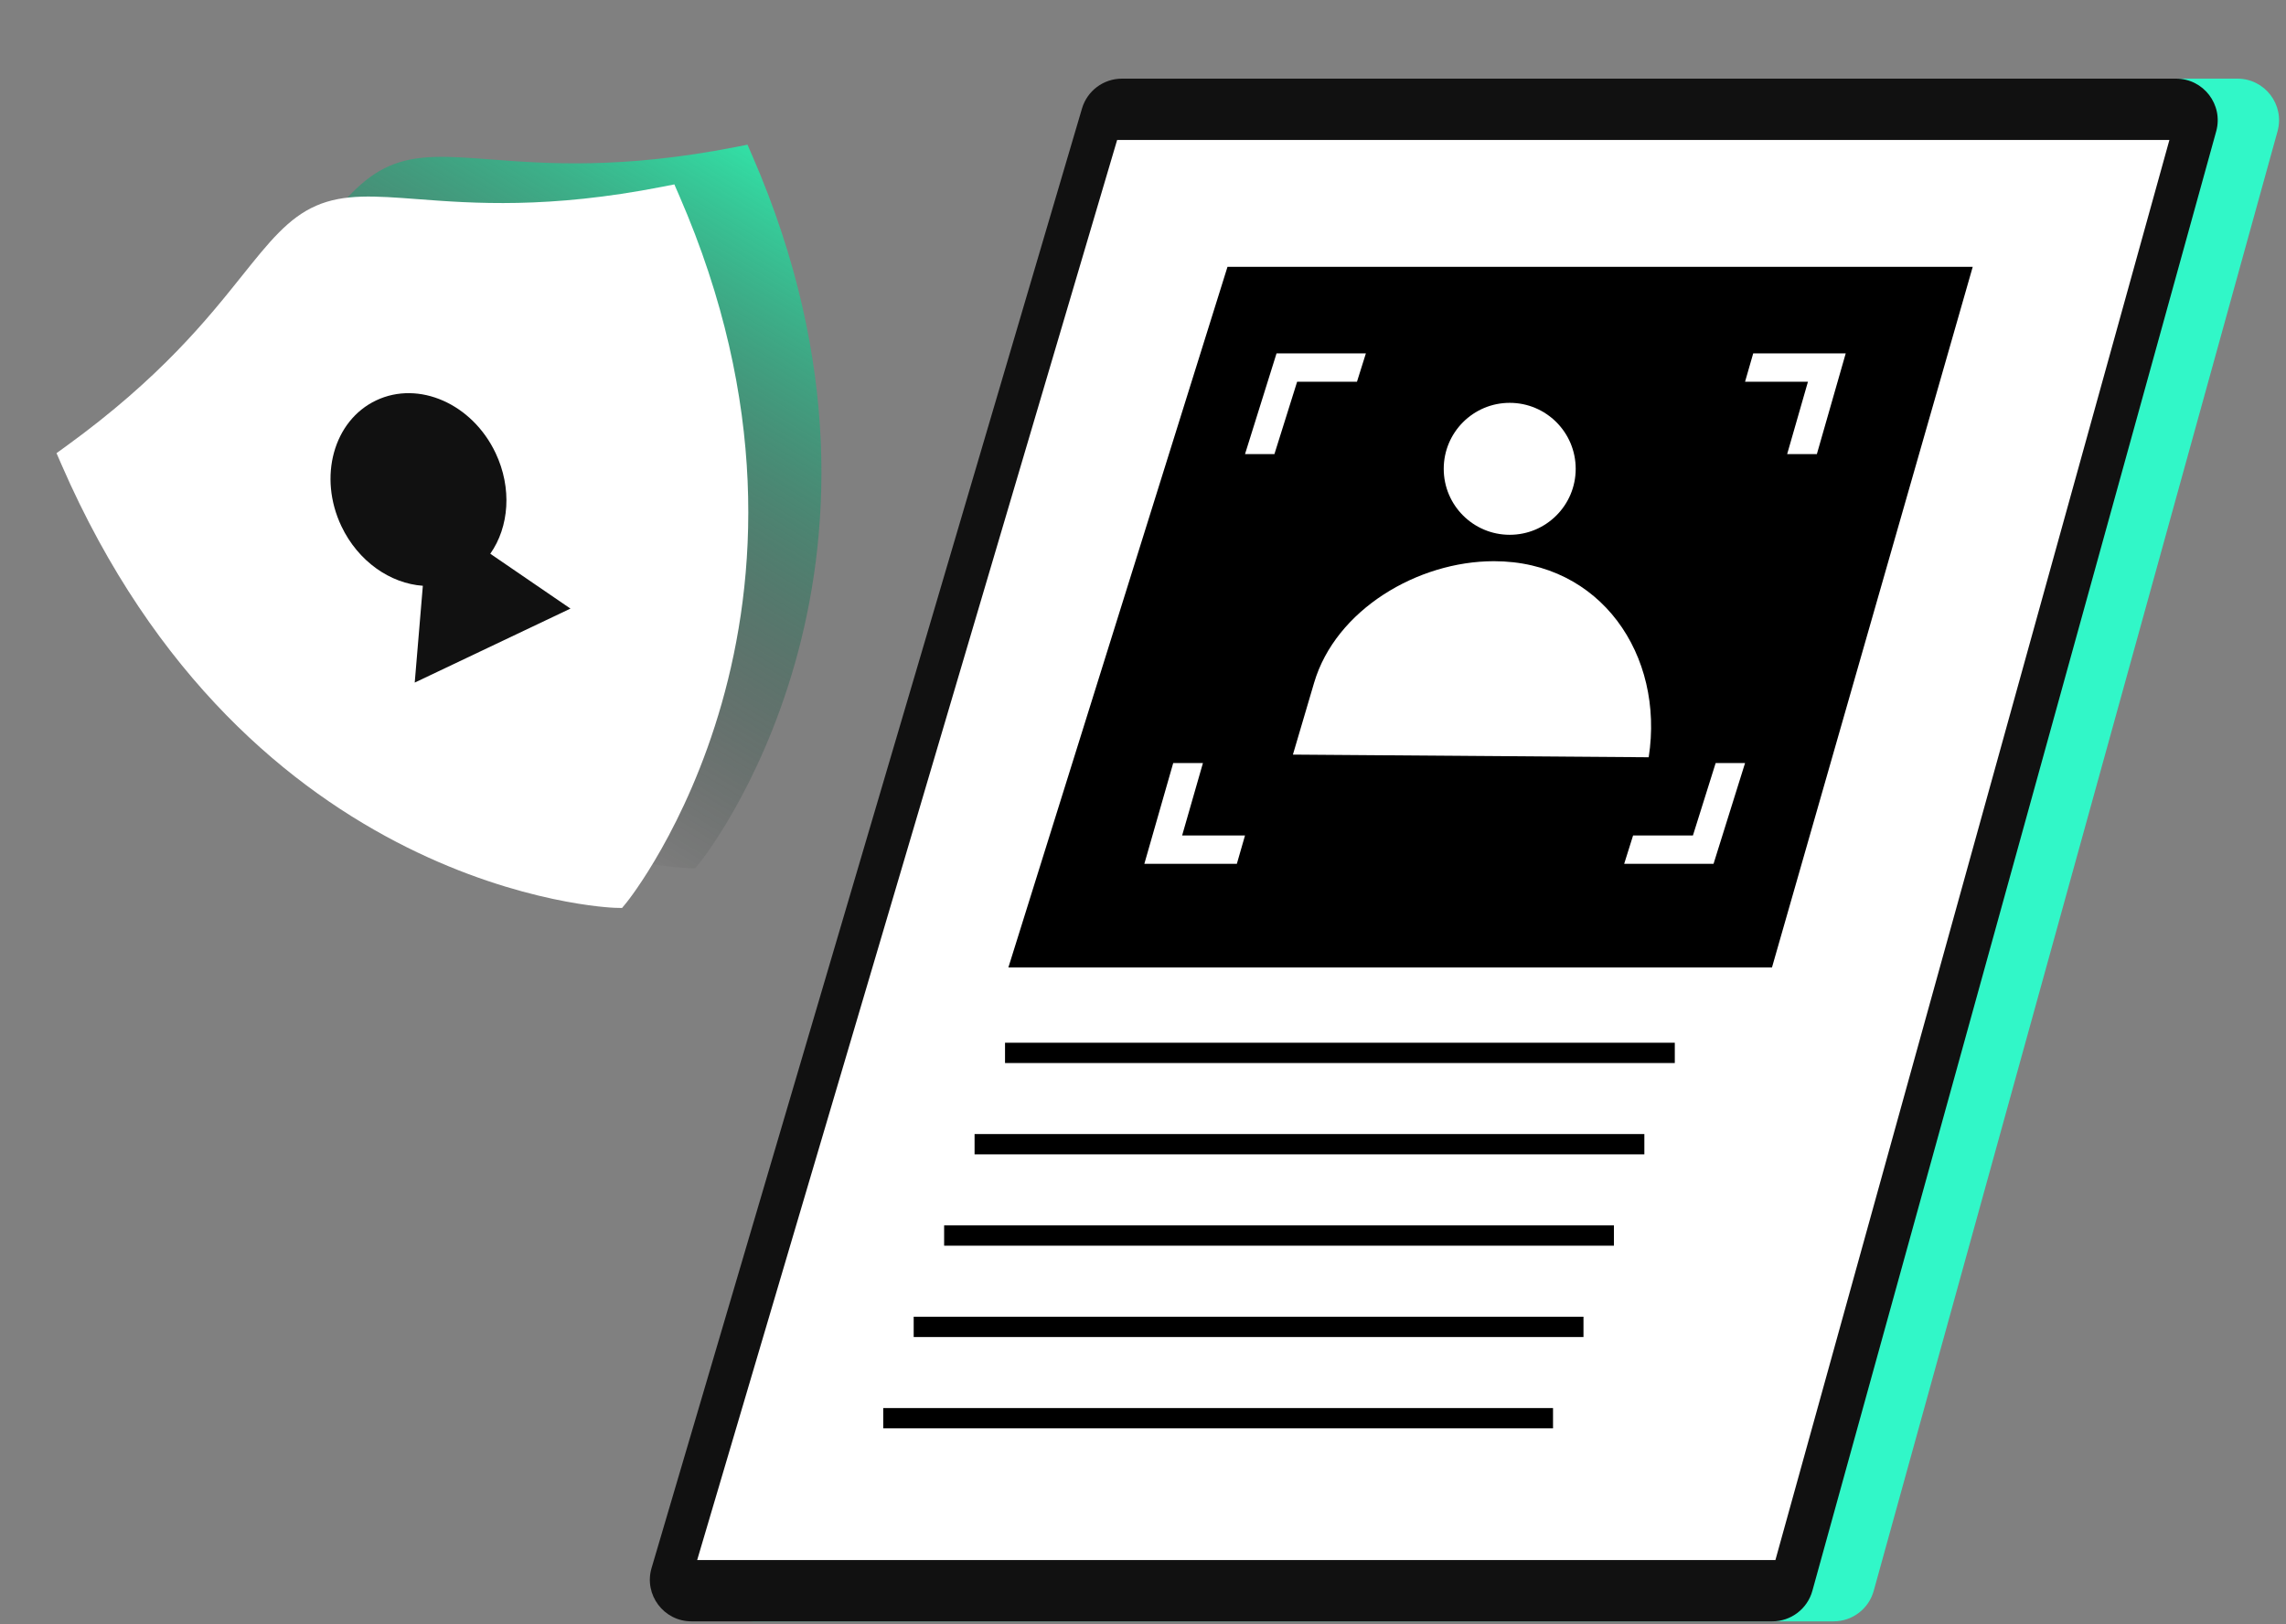 <?xml version="1.0" encoding="UTF-8"?> <svg xmlns="http://www.w3.org/2000/svg" width="152" height="108" viewBox="0 0 152 108" fill="none"><rect x="0" y="0" width="152" height="108" fill="#808080" stroke="none"/><g clip-path="url(#clip0_3369_33440)"><path d="M46.223 57.732L45.73 57.72C45.487 57.714 21.373 56.812 8.948 28.245L8.621 27.491L9.284 27.01C15.533 22.48 18.676 18.549 20.971 15.678C22.753 13.45 24.041 11.84 25.89 11.036C27.74 10.231 29.795 10.387 32.64 10.602C36.304 10.88 41.323 11.26 48.898 9.778L49.702 9.62L50.03 10.374C62.04 37.99 46.693 57.158 46.538 57.35L46.223 57.732Z" fill="url(#paint0_linear_3369_33440)"></path><path d="M41.361 60.372L40.867 60.36C40.624 60.354 16.511 59.452 4.086 30.885L3.758 30.131L4.422 29.65C10.67 25.12 13.813 21.189 16.108 18.318C17.891 16.09 19.178 14.48 21.028 13.676C22.877 12.871 24.933 13.027 27.777 13.242C31.441 13.52 36.461 13.9 44.036 12.418L44.839 12.261L45.167 13.015C57.178 40.63 41.831 59.798 41.675 59.99L41.361 60.372Z" fill="white"></path><path fill-rule="evenodd" clip-rule="evenodd" d="M32.6 36.819C33.85 35.046 34.063 32.461 32.95 30.117C31.395 26.843 27.84 25.279 25.009 26.624C22.179 27.968 21.145 31.713 22.7 34.987C23.814 37.331 25.953 38.798 28.116 38.949L27.576 45.386L37.931 40.466L32.6 36.819Z" fill="#111111"></path></g><g clip-path="url(#clip1_3369_33440)"><path d="M78.677 5.229H148.77C150.599 5.229 151.924 6.97 151.437 8.731L124.586 105.777C124.254 106.975 123.163 107.805 121.919 107.805H50.057C48.209 107.805 46.88 106.029 47.403 104.258L76.023 7.213C76.37 6.037 77.45 5.229 78.677 5.229H78.677Z" fill="#31F7C8"></path><path d="M74.598 5.229H144.691C146.52 5.229 147.846 6.97 147.359 8.731L120.507 105.777C120.175 106.975 119.084 107.805 117.84 107.805H45.978C44.13 107.805 42.801 106.029 43.324 104.258L71.944 7.213C72.291 6.037 73.372 5.229 74.599 5.229H74.598Z" fill="#111111"></path><path d="M74.281 9.305H144.248L118.05 103.729H46.356L74.281 9.305Z" fill="white"></path><line x1="66.826" y1="70.007" x2="111.36" y2="70.007" stroke="black" stroke-width="1.35"></line><line x1="64.801" y1="76.079" x2="109.336" y2="76.079" stroke="black" stroke-width="1.35"></line><line x1="62.777" y1="82.152" x2="107.312" y2="82.152" stroke="black" stroke-width="1.35"></line><line x1="60.753" y1="88.225" x2="105.288" y2="88.225" stroke="black" stroke-width="1.35"></line><line x1="58.728" y1="94.298" x2="103.263" y2="94.298" stroke="black" stroke-width="1.35"></line></g><g clip-path="url(#clip2_3369_33440)"><path d="M81.618 17.742H131.17L117.822 64.325H67.049L81.618 17.742Z" fill="black"></path><path d="M109.625 50.351L85.968 50.174L87.379 45.392C88.814 40.536 94.27 37.314 99.332 37.314C106.42 37.314 110.681 43.549 109.625 50.351ZM100.384 35.559C102.806 35.559 104.771 33.595 104.771 31.172C104.771 28.749 102.806 26.785 100.384 26.785C97.96 26.785 95.996 28.749 95.996 31.172C95.996 33.595 97.96 35.559 100.384 35.559ZM90.82 23.497L90.228 25.38H86.249L84.738 30.194H82.783L84.879 23.497H90.82ZM122.725 23.497L120.806 30.194H118.831L120.214 25.38H116.032L116.574 23.497H122.725ZM107.995 57.434L108.587 55.55H112.566L114.077 50.736H116.032L113.937 57.434H107.995ZM76.09 57.434L78.009 50.736H79.985L78.602 55.55H82.783L82.241 57.434H76.09Z" fill="white"></path></g><defs><linearGradient id="paint0_linear_3369_33440" x1="49.179" y1="6.658" x2="24.389" y2="47.913" gradientUnits="userSpaceOnUse"><stop stop-color="#30EFAF"></stop><stop offset="1" stop-color="#0E0E0E" stop-opacity="0"></stop></linearGradient><clipPath id="clip0_3369_33440"><rect width="50.482" height="50.765" fill="white" transform="translate(0.5 24.823) rotate(-28.564)"></rect></clipPath><clipPath id="clip1_3369_33440"><rect width="108.33" height="102.575" fill="white" transform="translate(43.209 5.229)"></rect></clipPath><clipPath id="clip2_3369_33440"><rect width="64.121" height="46.584" fill="white" transform="translate(67.049 17.742)"></rect></clipPath></defs></svg> 